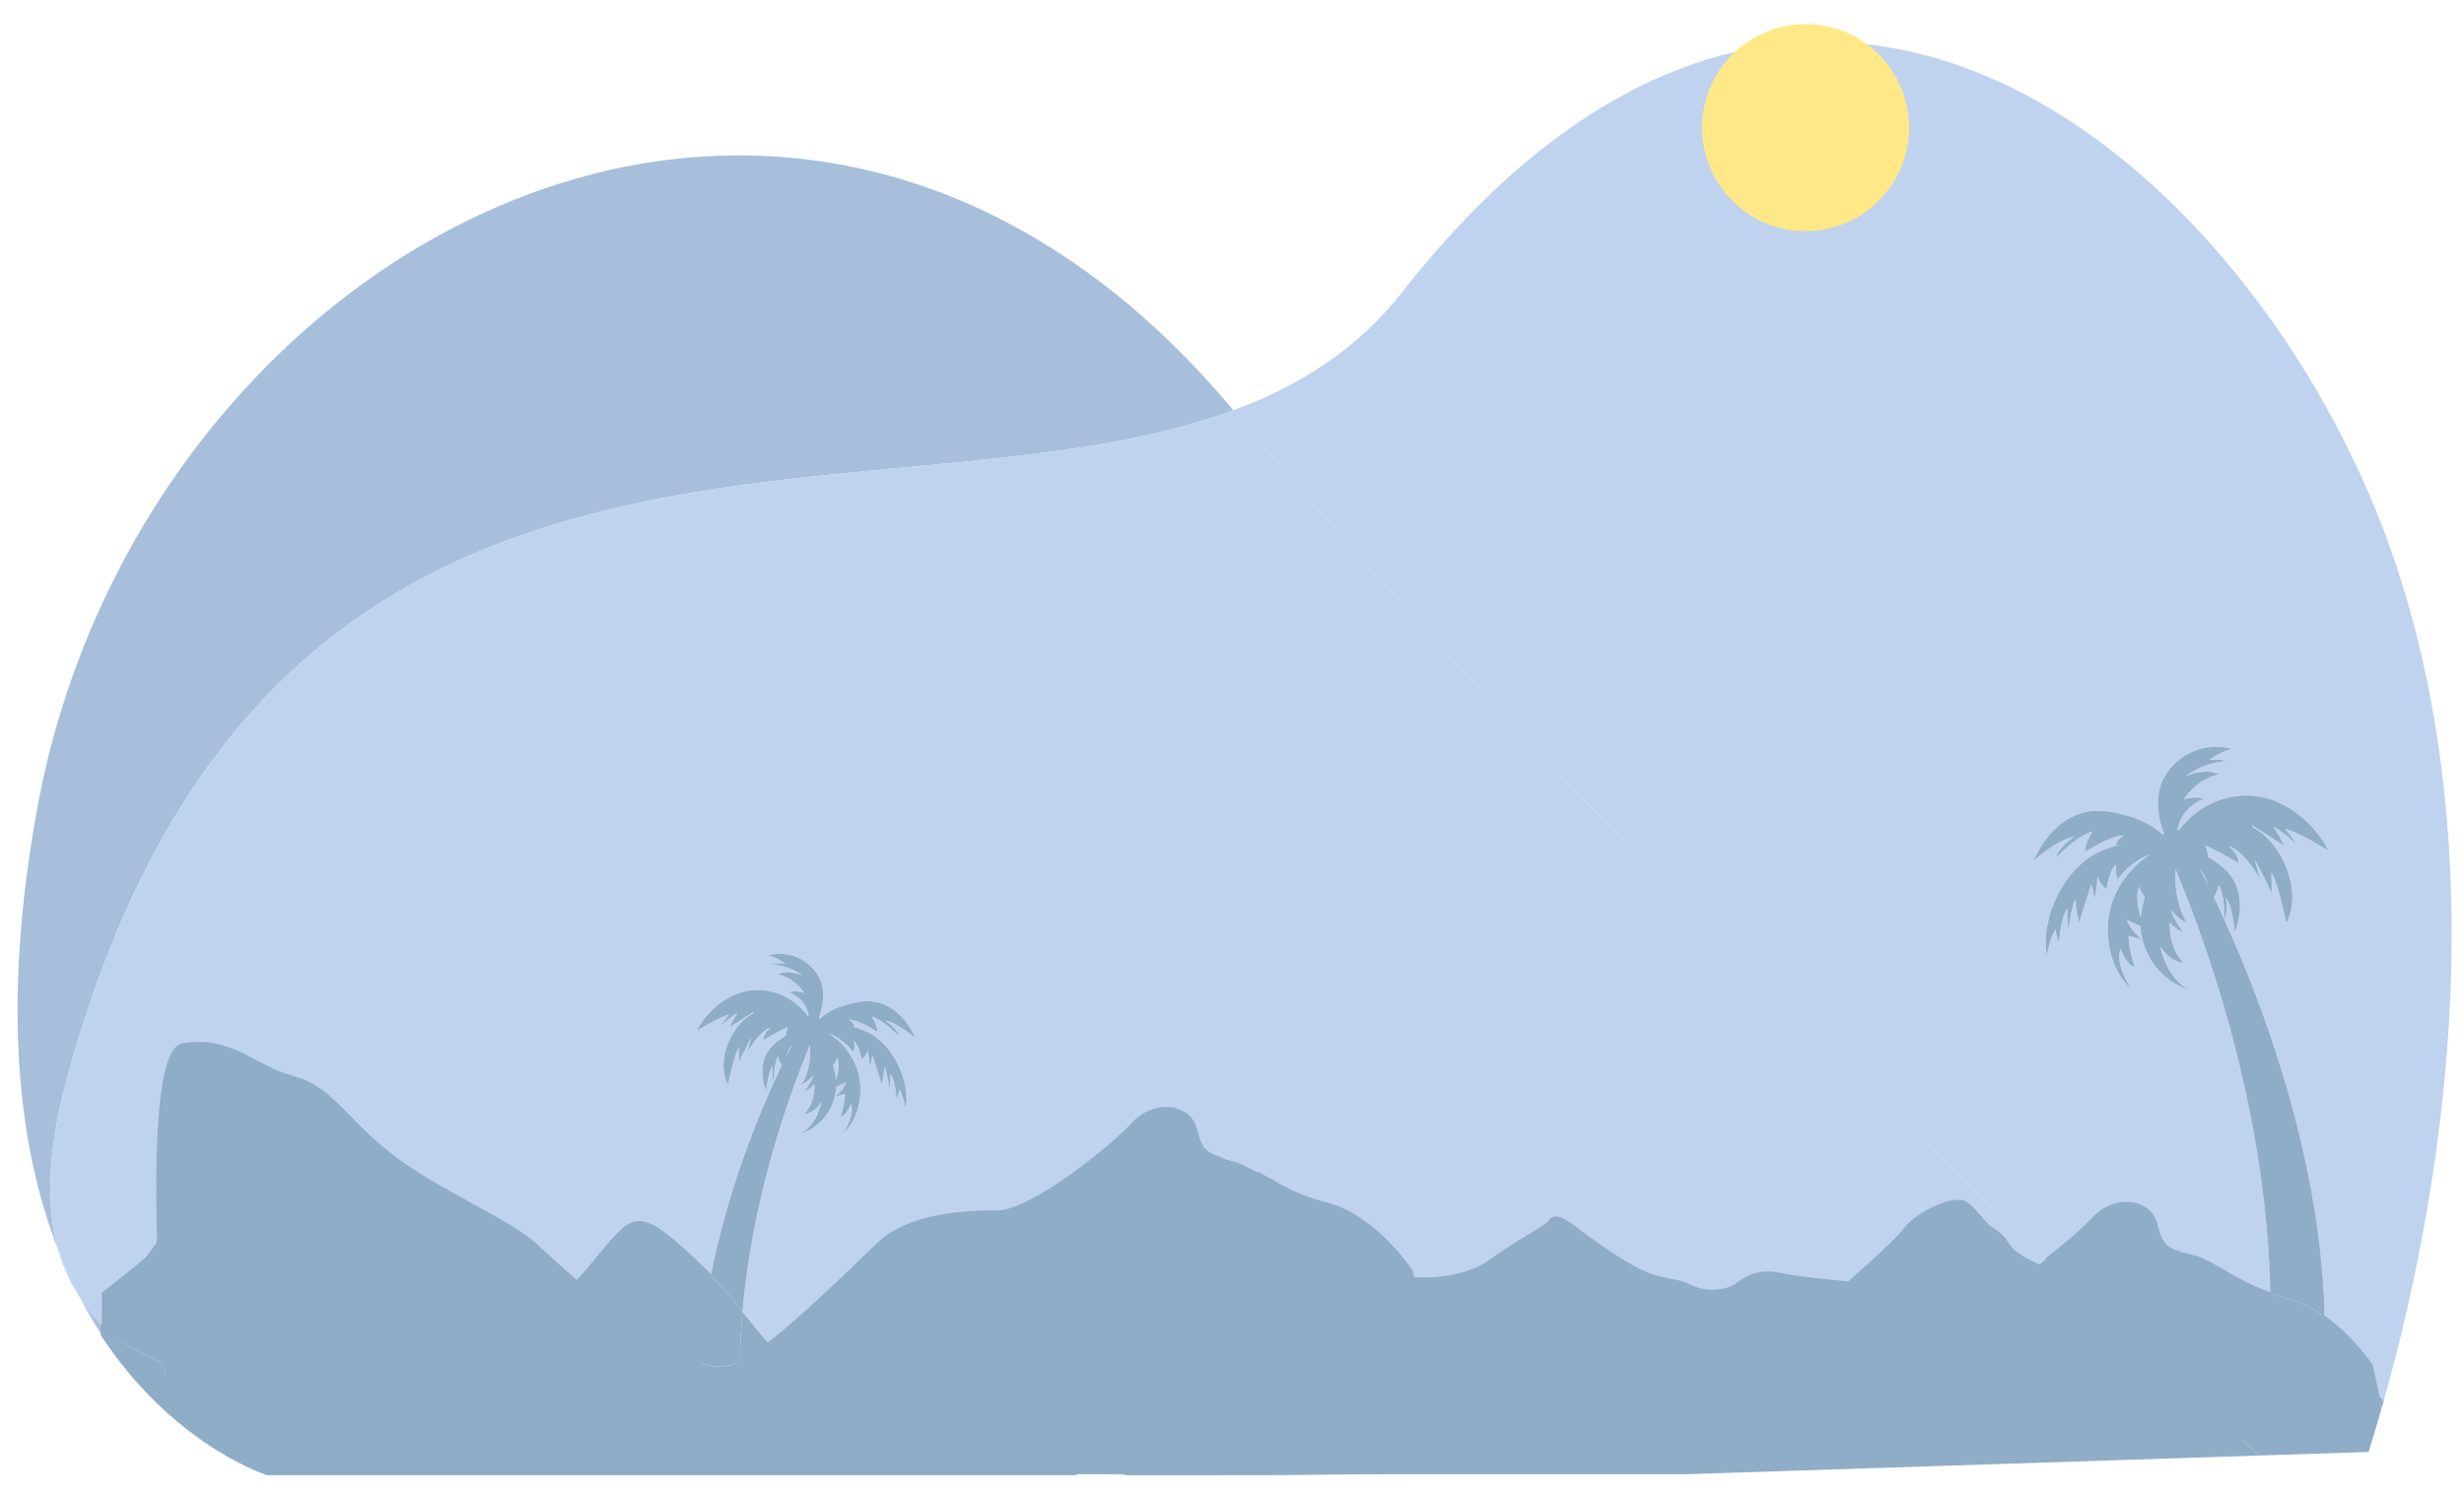 <?xml version="1.0" encoding="utf-8"?>
<!-- Generator: Adobe Illustrator 16.0.0, SVG Export Plug-In . SVG Version: 6.00 Build 0)  -->
<!DOCTYPE svg PUBLIC "-//W3C//DTD SVG 1.1//EN" "http://www.w3.org/Graphics/SVG/1.1/DTD/svg11.dtd">
<svg version="1.1" id="Layer_1" xmlns="http://www.w3.org/2000/svg" xmlns:xlink="http://www.w3.org/1999/xlink" x="0px" y="0px"
	 width="1199.941px" height="728.963px" viewBox="109.122 88.613 1199.941 728.963"
	 enable-background="new 109.122 88.613 1199.941 728.963" xml:space="preserve">
<g id="background">
	<path fill="#A7BFDB" d="M141.847,613.458c99.331-363.51,394.803-260.932,567.919-325.038
		C496.939,33.719,177.763,207.334,127.361,481.74c-17.915,97.535-8.943,166.767,10.062,215.502c-0.952-3.38-1.749-6.938-2.36-10.708
		C132.038,667.867,133.444,644.208,141.847,613.458z"/>
	<path fill="#A7BFDB" d="M149.302,722.49c1.16,2.722,3.713,6.88,9.321,11.921v-0.675
		C155.304,730.319,152.167,726.595,149.302,722.49z"/>
	<path fill="#A7BFDB" d="M149.302,722.49c-0.426-0.609-0.843-1.229-1.256-1.856c3.377,6.445,6.923,12.438,10.577,18.004v-4.227
		C153.015,729.37,150.462,725.212,149.302,722.49z"/>
	<path fill="#BFD3EF" d="M1151.659,535.402c0.271-3.414,0.988-6.791,1.964-10.023c-2.091-2.266-2.821-5.044-2.821-5.044
		C1149.094,525.174,1150.341,531.224,1151.659,535.402z"/>
	<path fill="#BFD3EF" d="M1105.756,701.729c9.716-7.44,18.214-14.962,22.475-19.607c10.918-11.907,27.788-8.932,30.766,1.986
		c2.979,10.913,3.971,12.896,16.87,15.877c11.393,2.63,20.468,12.219,38.83,18.523c-0.417-35.984-7.067-112.253-45.994-206.385
		c-0.023,0.33-0.048,0.672-0.067,1.015c-0.021,0.46-0.046,0.925-0.059,1.403c-0.042,1.372-0.026,2.82,0.056,4.334
		c0.017,0.312,0.033,0.625,0.062,0.94c0.13,1.792,0.354,3.651,0.728,5.564c0.199,1.028,0.443,2.073,0.729,3.123
		c0.286,1.051,0.616,2.108,0.998,3.17c0.765,2.122,1.729,4.258,2.938,6.359c0,0-2.783-0.988-6.34-4.601
		c-0.508-0.514-1.03-1.084-1.563-1.712c0,0.003,1.288,3.328,3.241,6.607c0.888,1.49,1.909,2.972,3.011,4.129
		c0,0-0.202,0.022-0.62-0.093c-0.167-0.047-0.369-0.112-0.604-0.212c-0.353-0.146-0.787-0.368-1.295-0.69
		c-0.511-0.326-1.1-0.758-1.77-1.327c-0.226-0.188-0.457-0.394-0.697-0.616c-0.479-0.443-1-0.953-1.557-1.545
		c0,0-1.186,11.681,6.647,19.596c0,0-5.799,0.213-11.367-7.918c0,0,0.958,5.054,3.814,10.382c0.002,0.002,0.005,0.007,0.005,0.011
		c0.301,0.561,0.623,1.121,0.968,1.683c0.022,0.034,0.04,0.069,0.063,0.107c0.325,0.528,0.68,1.053,1.047,1.57
		c0.047,0.065,0.088,0.138,0.135,0.202c0.354,0.49,0.737,0.971,1.13,1.445c0.073,0.088,0.139,0.181,0.213,0.267
		c0.378,0.444,0.783,0.874,1.199,1.291c0.105,0.105,0.201,0.22,0.31,0.321c0.401,0.393,0.835,0.76,1.27,1.122
		c0.14,0.113,0.271,0.238,0.413,0.354c0.43,0.333,0.883,0.637,1.343,0.938c0.178,0.114,0.347,0.243,0.524,0.354
		c0.448,0.271,0.929,0.509,1.409,0.744c0.312,0.15,0.603,0.325,0.927,0.463c0,0-18.57-4.524-23.562-25.164
		c-0.485-2.012-0.741-4.06-0.812-6.107c-3.177-1.244-6.591-3.048-6.591-3.048c0.078,0.287,0.178,0.577,0.291,0.867
		c0.449,1.16,1.142,2.316,1.912,3.391c0.192,0.271,0.395,0.533,0.595,0.791c0.604,0.771,1.228,1.483,1.809,2.107
		c1.354,1.446,2.466,2.395,2.466,2.395c-2.906-0.986-6.373-1.741-6.373-1.741c0.058,0.979,0.146,1.946,0.258,2.892
		c0.112,0.945,0.248,1.867,0.402,2.755c0.15,0.888,0.32,1.737,0.493,2.541c0.255,1.203,0.529,2.296,0.783,3.24
		c0.592,2.202,1.085,3.575,1.085,3.575c-0.918-0.073-1.806-0.646-2.613-1.461c-2.434-2.453-4.201-7.109-4.201-7.109
		c-0.183,0.454-0.32,0.924-0.426,1.402c-0.035,0.158-0.053,0.32-0.08,0.483c-0.055,0.323-0.109,0.652-0.135,0.985
		c-0.015,0.192-0.018,0.385-0.021,0.58c-0.008,0.312-0.015,0.623,0,0.938c0.008,0.206,0.024,0.41,0.04,0.615
		c0.027,0.312,0.062,0.627,0.104,0.94c0.029,0.206,0.061,0.412,0.099,0.613c0.056,0.321,0.123,0.646,0.197,0.968
		c0.043,0.193,0.085,0.387,0.133,0.58c0.088,0.342,0.188,0.682,0.289,1.019c0.051,0.166,0.097,0.335,0.151,0.503
		c0.13,0.401,0.271,0.799,0.416,1.188c0.035,0.097,0.066,0.193,0.104,0.291c0.188,0.492,0.389,0.976,0.595,1.445
		c0.021,0.054,0.046,0.104,0.07,0.152c0.181,0.411,0.365,0.812,0.551,1.191c0.064,0.138,0.131,0.265,0.195,0.395
		c0.144,0.294,0.288,0.584,0.433,0.858c0.074,0.145,0.147,0.278,0.226,0.417c0.132,0.241,0.261,0.479,0.386,0.708
		c0.077,0.135,0.148,0.266,0.224,0.395c0.122,0.208,0.236,0.408,0.349,0.593c0.068,0.118,0.141,0.236,0.207,0.344
		c0.104,0.172,0.199,0.33,0.296,0.479c0.061,0.093,0.118,0.195,0.175,0.279c0.088,0.134,0.161,0.251,0.232,0.36
		c0.046,0.067,0.099,0.149,0.136,0.208c0.196,0.298,0.319,0.474,0.319,0.474c-11.021-9.118-16.3-32.012-6.023-49.641
		c4.556-7.817,10.247-12.806,15.183-15.911c-3.092,1.12-5.773,2.666-8.001,4.295c-5.221,3.83-7.994,8.07-7.994,8.07
		c-0.151-0.375-0.273-0.772-0.373-1.187c-0.693-2.863-0.186-6.266-0.183-6.266c-0.851,0.646-1.575,1.718-2.183,2.959
		c-0.303,0.62-0.579,1.285-0.824,1.962c-1.239,3.381-1.783,7.045-1.783,7.045c-0.995-0.475-1.865-1.439-2.563-2.459
		c-0.115-0.173-0.229-0.346-0.336-0.517c-0.317-0.514-0.596-1.022-0.819-1.476c-0.075-0.15-0.145-0.295-0.209-0.429
		c-0.128-0.274-0.23-0.511-0.311-0.699c-0.118-0.278-0.183-0.445-0.183-0.445c-0.058,3.16-0.452,6.024-0.832,8.104
		c-0.381,2.072-0.748,3.358-0.748,3.358c0.009-0.847-0.069-1.764-0.198-2.659c-0.062-0.443-0.139-0.888-0.22-1.312
		c-0.158-0.851-0.345-1.644-0.506-2.281c-0.245-0.961-0.442-1.584-0.442-1.584c-2.318,7.064-5.938,18.771-5.938,18.771
		c-0.196-0.615-0.385-1.393-0.562-2.248c-0.234-1.142-0.447-2.425-0.634-3.655c-0.047-0.309-0.092-0.613-0.136-0.912
		c-0.209-1.489-0.369-2.819-0.459-3.607c-0.054-0.474-0.085-0.753-0.085-0.753c-0.475,0.59-0.983,2.232-1.458,4.22
		c-0.189,0.791-0.376,1.64-0.552,2.496c-0.088,0.429-0.172,0.856-0.256,1.284c-0.164,0.854-0.316,1.688-0.448,2.47
		c-0.41,2.333-0.677,4.119-0.677,4.119c-0.837-7.057-0.332-10.146-0.332-10.146c-0.912,1.021-1.631,2.56-2.188,4.294
		c-0.839,2.606-1.33,5.659-1.605,8.059c-0.276,2.396-0.348,4.146-0.348,4.146c-0.426-0.828-0.743-1.661-0.979-2.447
		c-0.709-2.354-0.688-4.267-0.688-4.267c-0.98,1.481-1.771,3.343-2.391,5.199c-1.36,4.09-1.908,8.164-1.908,8.164
		c-3.349-17.186,7.479-43.444,27.104-51.596c3.935-1.634,7.644-2.674,11.089-3.32c-2.852,0.444-4.748,0.954-4.748,0.954
		c0.729-3.375,4.104-4.901,4.104-4.901c-2.172,0.006-4.85,0.795-7.505,1.881c-2.658,1.086-5.291,2.465-7.375,3.646
		c-0.417,0.233-0.812,0.464-1.18,0.681c-1.844,1.083-3.026,1.871-3.026,1.871c0.005-0.227,0.051-0.451,0.069-0.678
		c0.391-4.501,3.612-9.146,3.612-9.146c-0.397,0.047-0.816,0.137-1.253,0.27c-0.438,0.128-0.888,0.298-1.354,0.498
		c-1.396,0.604-2.898,1.498-4.403,2.534c-5.52,3.798-11.031,9.487-11.031,9.487v-0.004v0.004c0.716-2.148,2.195-4.162,3.767-5.847
		c2.621-2.806,5.492-4.679,5.492-4.679c-9.151,1.896-19.779,11.789-19.779,11.789s10.525-28.436,37.259-23.85
		c13.636,2.338,21.379,7.104,25.719,11.212l0.353-0.882c-2.948-8.021-5.462-20.736,2.606-30.726
		c11.826-14.637,27.979-11.016,30.316-10.395c0,0,0,0,0,0.003c0.188,0.049,0.299,0.081,0.299,0.081s-0.078,0.021-0.229,0.062
		c-0.148,0.039-0.37,0.104-0.651,0.193c-0.564,0.178-1.386,0.46-2.392,0.87c-1.012,0.409-2.212,0.951-3.536,1.646
		c-0.666,0.35-1.362,0.736-2.082,1.162c-0.723,0.431-1.466,0.903-2.228,1.42c0,0,0.317-0.019,0.854-0.035
		c0.271-0.006,0.595-0.012,0.963-0.014c0.367,0,0.775,0.002,1.218,0.014c0.664,0.015,1.396,0.047,2.157,0.105
		c0.254,0.021,0.512,0.041,0.769,0.068c0.521,0.053,1.041,0.117,1.564,0.2c0.519,0.079,1.033,0.181,1.531,0.297
		c0,0-10.743,0.146-20.166,7.134c0,0,1.857-0.755,4.485-1.327c1.129-0.243,2.396-0.454,3.719-0.557
		c0.441-0.033,0.889-0.058,1.339-0.062c0.898-0.014,1.812,0.031,2.711,0.156c0.448,0.064,0.896,0.146,1.335,0.254
		c0.881,0.215,1.729,0.521,2.531,0.94c0,0-0.617,0.073-1.658,0.357c-0.266,0.073-0.551,0.156-0.862,0.257
		c-1.243,0.396-2.867,1.039-4.682,2.059c-3.177,1.778-6.929,4.715-10.238,9.52c0,0,0.479-0.183,1.292-0.391
		c0.49-0.126,1.1-0.261,1.804-0.367c0.467-0.07,0.978-0.128,1.517-0.166c0.541-0.039,1.107-0.052,1.702-0.035
		c1.188,0.035,2.464,0.199,3.76,0.576c0,0-10.688,3.164-13.014,14.924c0.13,0.205,0.257,0.407,0.396,0.623
		c5.051-6.53,14.102-14.909,28.146-16.767c20.195-2.665,36.752,11.467,44.526,25.648c0.157,0.29,0.318,0.579,0.474,0.872
		c0,0-16.152-9.889-21.341-10.614c0,0,2.208,1.933,5.721,7.546c0,0-8.907-8.062-11.173-8.503c0,0,4.022,6.228,5.152,9.226
		c0,0-9.656-6.271-15.585-9.978c0,0,0.162,0.415,0.425,1.022c15.379,8.383,24.088,32.391,16.179,46.642
		c0,0-1.114-5.785-2.747-12.001c-0.183-0.688-0.365-1.385-0.562-2.079c-1.16-4.161-2.516-8.253-3.896-10.681l0.133,10.344
		c0,0-0.789-1.753-1.916-4.146c-1.315-2.793-3.086-6.455-4.583-9.217c-0.215-0.396-0.425-0.77-0.625-1.121
		c-0.401-0.705-0.771-1.315-1.095-1.788l2.626,9.347c0,0-8.015-14.398-15.505-16.195c0,0,5.604,4.238,4.797,8.209
		c0,0-11.861-7.09-15.864-8.403c0,0,0.101,0.306,0.248,0.798c0.323,1.084,0.854,3.066,0.985,4.725
		c1.753,1.025,3.595,2.229,5.548,3.695c15.562,11.686,8.454,30.334,7.459,32.725c-0.072,0.166-0.112,0.262-0.112,0.262
		s-0.473-10.998-4.354-17.061c0,0,1.398,6.554-0.587,10.56c0,0,0.096-12.675-2.906-16.608c0,0-0.58,3.438-2.286,5.969
		c21.525,44.863,51.763,123.474,53.904,202.592c0.009,0.329-0.187,0.641-0.489,0.771l-0.579,0.252
		c14.491,10.031,24.088,24.408,24.088,24.408l3.162,14.758c0.883,0.779,1.771,1.572,2.665,2.378
		c1.815-6.473,3.577-12.981,5.268-19.536c33.378-129.439,41.371-273.438-2.43-396.406
		C1207.43,171.081,991.763-23.708,791.808,231.05c-21.71,27.661-49.745,45.415-82.034,57.372c0.025,0.031,0.052,0.061,0.077,0.091
		C839.305,443.521,999.844,601.635,1105.756,701.729z"/>
	<path fill="#BFD3EF" d="M1184.458,519.788c-0.974-2.876-2.296-5.942-3.901-7.714
		C1181.807,514.491,1183.112,517.066,1184.458,519.788z"/>
	<path fill="#BFD3EF" d="M148.046,720.634c-3.782-7.216-7.351-15-10.623-23.392C139.961,706.258,143.637,713.941,148.046,720.634z"
		/>
	<path fill="#BFD3EF" d="M516.884,603.593c0,0-0.543,2.061-2.095,3.739c0.726,2.398,1.255,4.903,1.457,7.433
		C517.222,611.67,518.149,607.182,516.884,603.593z"/>
	<path fill="#BFD3EF" d="M491.921,603.188c1.001-2.021,1.967-3.93,2.895-5.722C493.626,598.781,492.645,601.053,491.921,603.188z"/>
	<path fill="#BFD3EF" d="M148.334,719c0,0,0.02,1.266,0.968,3.49c2.865,4.104,6.002,7.829,9.321,11.246v-15.543
		c0,0,13.178-10.386,20.368-16.376c2.296-1.913,4.593-5.536,7.122-9.351c-1.333-46.888,0.336-93.313,11.997-95.258
		c23.817-3.972,34.735,10.914,53.589,15.877c18.857,4.96,24.809,19.848,47.635,37.71c22.826,17.864,57.559,31.757,70.461,43.666
		c4.482,4.138,11.75,10.874,20.28,18.274c3.439-3.752,7.503-8.518,12.358-14.517c12.312-15.205,16.506-16.849,25.491-12.054
		c5.962,3.18,18.226,14.458,27.413,23.738c7.962-41.043,22.926-78.327,34.503-102.451c-1.266-1.876-1.695-4.424-1.695-4.424
		c-2.228,2.918-2.156,12.314-2.156,12.314c-1.473-2.969-0.437-7.832-0.437-7.832c-2.881,4.496-3.228,12.654-3.228,12.654
		s-0.033-0.068-0.085-0.195c-0.737-1.771-6.014-15.601,5.526-24.269c1.451-1.088,2.818-1.979,4.118-2.738
		c0.097-1.229,0.491-2.704,0.729-3.504c0.106-0.367,0.186-0.595,0.186-0.595c-2.971,0.978-11.765,6.234-11.765,6.234
		c-0.601-2.943,3.558-6.087,3.558-6.087c-5.559,1.331-11.503,12.009-11.503,12.009l1.951-6.935
		c-0.241,0.354-0.515,0.806-0.812,1.329c-0.148,0.26-0.304,0.539-0.462,0.832c-1.111,2.048-2.426,4.765-3.398,6.834
		c-0.836,1.773-1.421,3.076-1.421,3.076l0.099-7.67c-1.022,1.801-2.032,4.834-2.892,7.918c-0.144,0.518-0.281,1.031-0.415,1.545
		c-1.209,4.608-2.037,8.899-2.037,8.899c-5.867-10.569,0.592-28.372,11.996-34.59c0.196-0.451,0.315-0.762,0.315-0.762
		c-4.396,2.748-11.561,7.401-11.561,7.401c0.842-2.229,3.824-6.843,3.824-6.843c-1.685,0.324-8.289,6.305-8.289,6.305
		c2.608-4.163,4.245-5.595,4.245-5.595c-3.85,0.534-15.827,7.869-15.827,7.869c0.11-0.215,0.231-0.431,0.351-0.646
		c5.77-10.52,18.047-20.997,33.021-19.021c10.418,1.378,17.128,7.591,20.875,12.438c0.101-0.16,0.195-0.312,0.292-0.462
		c-1.728-8.722-9.649-11.067-9.649-11.067c0.959-0.28,1.904-0.403,2.785-0.43c0.441-0.013,0.865,0,1.265,0.024
		c0.4,0.028,0.776,0.071,1.124,0.125c0.521,0.077,0.977,0.179,1.339,0.271c0.604,0.153,0.959,0.29,0.959,0.29
		c-2.455-3.562-5.239-5.736-7.596-7.057c-1.345-0.757-2.55-1.232-3.473-1.528c-0.229-0.072-0.442-0.136-0.639-0.188
		c-0.772-0.213-1.229-0.269-1.229-0.269c0.593-0.312,1.225-0.539,1.877-0.696c0.324-0.078,0.655-0.14,0.988-0.188
		c0.668-0.092,1.343-0.125,2.01-0.114c0.336,0.004,0.668,0.021,0.994,0.047c0.979,0.075,1.923,0.23,2.758,0.41
		c1.947,0.425,3.33,0.983,3.33,0.983c-6.99-5.183-14.957-5.288-14.957-5.288c0.369-0.088,0.748-0.16,1.135-0.224
		c0.386-0.059,0.777-0.106,1.16-0.146c0.189-0.021,0.383-0.037,0.571-0.052c0.562-0.046,1.106-0.067,1.599-0.079
		c0.326-0.01,0.633-0.01,0.902-0.01c0.271,0,0.516,0.006,0.715,0.013c0.398,0.011,0.635,0.022,0.635,0.022
		c-0.563-0.383-1.118-0.73-1.65-1.05c-0.535-0.319-1.053-0.606-1.541-0.863c-0.988-0.518-1.877-0.917-2.625-1.222
		c-0.748-0.306-1.355-0.514-1.775-0.645c-0.208-0.068-0.373-0.114-0.482-0.146c-0.11-0.03-0.17-0.045-0.17-0.045
		s0.079-0.021,0.221-0.062c0,0,0,0,0.004,0c1.73-0.459,13.711-3.145,22.48,7.709c5.984,7.405,4.121,16.837,1.938,22.783l0.256,0.657
		c3.22-3.048,8.963-6.584,19.074-8.317c19.827-3.401,27.631,17.688,27.631,17.688s-7.881-7.34-14.666-8.746
		c0,0,2.13,1.394,4.072,3.473c1.163,1.244,2.264,2.74,2.795,4.334c0,0-4.093-4.218-8.186-7.037c-1.112-0.77-2.229-1.435-3.264-1.879
		c-0.346-0.146-0.685-0.273-1.004-0.369c-0.322-0.096-0.636-0.164-0.932-0.197c0,0,2.396,3.443,2.682,6.783
		c0.015,0.167,0.047,0.337,0.053,0.502c0,0-0.881-0.585-2.246-1.39c-0.271-0.159-0.564-0.327-0.875-0.505
		c-1.545-0.876-3.498-1.896-5.469-2.702c-1.97-0.808-3.955-1.393-5.566-1.396c0,0,2.502,1.135,3.043,3.637
		c0,0-1.401-0.378-3.52-0.705c2.555,0.479,5.307,1.25,8.221,2.46c14.559,6.046,22.584,25.521,20.104,38.266
		c0,0-0.404-3.021-1.414-6.057c-0.46-1.378-1.045-2.757-1.771-3.854c0,0,0.016,1.417-0.513,3.16c-0.175,0.583-0.409,1.2-0.729,1.815
		c0,0-0.05-1.297-0.258-3.073c-0.204-1.78-0.563-4.042-1.188-5.977c-0.416-1.288-0.945-2.428-1.626-3.185
		c0,0,0.376,2.291-0.245,7.521c0,0-0.193-1.326-0.498-3.058c-0.104-0.576-0.217-1.198-0.336-1.828
		c-0.062-0.318-0.124-0.638-0.188-0.956c-0.133-0.633-0.269-1.262-0.406-1.852c-0.354-1.474-0.73-2.69-1.083-3.126
		c0,0-0.021,0.205-0.062,0.56c-0.063,0.582-0.187,1.57-0.342,2.675c-0.031,0.224-0.062,0.447-0.1,0.675
		c-0.137,0.913-0.297,1.866-0.471,2.713c-0.133,0.637-0.271,1.213-0.416,1.666c0,0-2.687-8.682-4.404-13.919
		c0,0-0.146,0.462-0.328,1.177c-0.12,0.474-0.256,1.059-0.374,1.689c-0.062,0.316-0.114,0.646-0.165,0.977
		c-0.094,0.662-0.152,1.344-0.146,1.972c0,0-0.271-0.954-0.554-2.494s-0.574-3.665-0.618-6.009c0,0-0.046,0.125-0.133,0.334
		c-0.061,0.138-0.137,0.313-0.229,0.516c-0.049,0.102-0.099,0.207-0.154,0.318c-0.167,0.335-0.368,0.715-0.606,1.094
		c-0.081,0.129-0.165,0.256-0.249,0.384c-0.52,0.755-1.166,1.472-1.905,1.822c0,0-0.399-2.717-1.317-5.224
		c-0.187-0.5-0.386-0.993-0.612-1.456c-0.453-0.92-0.988-1.714-1.621-2.193c0,0,0.384,2.522-0.132,4.647
		c-0.075,0.303-0.165,0.598-0.279,0.878c0,0-2.056-3.146-5.93-5.984c-1.649-1.211-3.64-2.354-5.932-3.188
		c3.657,2.307,7.882,6.003,11.262,11.801c7.62,13.071,3.706,30.054-4.471,36.812c0,0,0.093-0.129,0.234-0.35
		c0.032-0.045,0.069-0.104,0.104-0.155c0.055-0.08,0.107-0.168,0.172-0.267c0.041-0.062,0.088-0.14,0.132-0.208
		c0.068-0.11,0.142-0.229,0.219-0.354c0.05-0.082,0.104-0.17,0.152-0.254c0.082-0.14,0.168-0.288,0.258-0.439
		c0.054-0.098,0.108-0.193,0.165-0.296c0.094-0.167,0.189-0.343,0.286-0.521c0.058-0.104,0.112-0.207,0.167-0.312
		c0.107-0.201,0.213-0.415,0.323-0.633c0.047-0.098,0.095-0.191,0.144-0.29c0.138-0.289,0.273-0.585,0.408-0.888
		c0.016-0.039,0.035-0.074,0.052-0.112c0.15-0.351,0.3-0.708,0.44-1.072c0.023-0.071,0.049-0.146,0.076-0.219
		c0.104-0.29,0.214-0.582,0.309-0.88c0.039-0.124,0.076-0.25,0.113-0.375c0.076-0.248,0.146-0.501,0.213-0.752
		c0.035-0.146,0.066-0.286,0.102-0.434c0.057-0.235,0.104-0.477,0.146-0.717c0.024-0.148,0.048-0.303,0.067-0.452
		c0.035-0.231,0.062-0.469,0.081-0.699c0.013-0.15,0.023-0.306,0.028-0.455c0.011-0.234,0.008-0.469,0-0.697
		c-0.005-0.146-0.005-0.29-0.016-0.433c-0.021-0.245-0.06-0.488-0.103-0.732c-0.02-0.118-0.03-0.24-0.058-0.357
		c-0.08-0.354-0.183-0.702-0.316-1.039c0,0-1.311,3.455-3.114,5.271c-0.603,0.605-1.258,1.031-1.938,1.083
		c0,0,0.363-1.018,0.805-2.649c0.189-0.699,0.391-1.514,0.581-2.402c0.128-0.599,0.253-1.229,0.365-1.884
		c0.111-0.659,0.214-1.344,0.298-2.044c0.086-0.703,0.15-1.42,0.191-2.146c0,0-2.571,0.56-4.727,1.291c0,0,0.822-0.7,1.826-1.772
		c0.432-0.461,0.896-0.989,1.342-1.562c0.146-0.19,0.296-0.389,0.441-0.589c0.57-0.795,1.084-1.654,1.42-2.512
		c0.08-0.219,0.155-0.432,0.216-0.646c0,0-2.535,1.34-4.888,2.26c-0.059,1.523-0.247,3.038-0.606,4.531
		c-3.701,15.306-17.472,18.662-17.472,18.662c0.24-0.104,0.454-0.229,0.686-0.343c0.354-0.175,0.71-0.353,1.043-0.554
		c0.137-0.082,0.26-0.176,0.391-0.264c0.342-0.221,0.679-0.447,0.996-0.693c0.105-0.084,0.199-0.179,0.306-0.263
		c0.325-0.269,0.646-0.542,0.943-0.831c0.081-0.075,0.148-0.158,0.228-0.236c0.312-0.312,0.61-0.631,0.893-0.961
		c0.055-0.062,0.104-0.133,0.154-0.193c0.293-0.354,0.578-0.709,0.84-1.074c0.036-0.05,0.066-0.099,0.103-0.146
		c0.271-0.387,0.534-0.774,0.773-1.167c0.019-0.025,0.032-0.055,0.05-0.08c0.254-0.417,0.495-0.832,0.717-1.247
		c0-0.002,0.003-0.006,0.003-0.008c2.116-3.952,2.829-7.698,2.829-7.698c-4.131,6.03-8.429,5.87-8.429,5.87
		c5.808-5.87,4.931-14.528,4.931-14.528c-0.414,0.438-0.797,0.815-1.155,1.146c-0.181,0.161-0.353,0.312-0.517,0.456
		c-0.498,0.422-0.934,0.74-1.312,0.98s-0.697,0.404-0.96,0.513c-0.172,0.074-0.322,0.125-0.446,0.157
		c-0.311,0.085-0.461,0.067-0.461,0.067c0.817-0.855,1.575-1.955,2.234-3.062c1.445-2.432,2.4-4.897,2.403-4.897
		c-0.397,0.466-0.786,0.886-1.161,1.27c-2.64,2.678-4.702,3.412-4.702,3.412c0.896-1.562,1.613-3.146,2.177-4.717
		c0.283-0.788,0.53-1.572,0.742-2.354c0.213-0.777,0.39-1.553,0.541-2.313c0.275-1.419,0.443-2.8,0.538-4.127
		c0.02-0.235,0.032-0.47,0.045-0.7c0.062-1.122,0.069-2.196,0.04-3.214c-0.012-0.355-0.027-0.697-0.047-1.04
		c-0.015-0.253-0.027-0.505-0.047-0.751c-22.188,53.652-30.235,99.481-32.913,129.938c4.92,6.162,9.083,11.216,12.65,15.399
		c11.648-8.897,28.03-23.963,53.165-48.379c15.137-14.702,42.676-15.878,58.554-15.878c15.879,0,54.581-30.765,65.498-42.674
		c10.918-11.907,27.788-8.934,30.765,1.984c1.479,5.425,2.471,8.644,4.675,10.873c2.367,1.178,4.695,2.432,7.051,3.669
		c1.47,0.446,3.165,0.881,5.146,1.338c4.958,1.145,9.478,3.607,14.514,6.545c4.592,1.627,8.409,3.921,12.005,6.744
		c5.546,2.814,12.032,5.524,20.125,7.548c23.816,5.954,41.682,32.75,41.682,32.75l0.781,3.655
		c10.885,1.156,27.659-1.164,37.729-8.604c13.777-10.185,26.959-16.176,28.756-19.171c1.795-2.996,5.991-1.8,11.385,2.396
		c5.393,4.193,26.959,20.369,38.346,23.967c11.384,3.594,11.979,1.797,19.171,5.395c7.188,3.593,17.374,2.396,21.567-0.6
		c4.192-2.998,10.187-7.789,21.565-5.395c11.386,2.396,33.554,4.191,33.554,4.191s22.164-19.171,27.561-26.36
		c5.393-7.19,23.363-16.177,29.355-12.582c5.992,3.596,8.388,10.188,13.781,13.182c5.388,2.993,7.187,8.389,10.184,10.785
		c2.007,1.604,6.699,4.283,11.382,6.6c1.395-1.024,2.768-2.06,4.118-3.096C999.85,601.627,839.311,443.513,709.852,288.504
		c-0.025-0.031-0.053-0.061-0.077-0.091c-173.119,64.106-468.59-38.473-567.921,325.038c-8.402,30.75-9.809,54.409-6.783,73.076
		c0.611,3.77,1.408,7.328,2.36,10.708c3.272,8.392,6.841,16.176,10.623,23.392c0.413,0.627,0.831,1.247,1.256,1.856
		C148.354,720.266,148.334,719,148.334,719z"/>
	<path fill="#8FADC6" d="M470.695,727.442c2.678-30.456,10.727-76.286,32.913-129.939c0.02,0.246,0.032,0.498,0.047,0.751
		c0.02,0.343,0.035,0.687,0.047,1.04c0.028,1.019,0.021,2.092-0.04,3.214c-0.013,0.231-0.025,0.465-0.045,0.7
		c-0.097,1.328-0.265,2.708-0.538,4.127c-0.151,0.763-0.328,1.536-0.541,2.315c-0.212,0.778-0.459,1.562-0.742,2.353
		c-0.562,1.571-1.279,3.156-2.177,4.717c0,0,2.062-0.733,4.702-3.412c0.375-0.384,0.764-0.804,1.161-1.27
		c-0.005,0-0.958,2.468-2.403,4.899c-0.659,1.104-1.417,2.203-2.234,3.061c0,0,0.15,0.018,0.461-0.067
		c0.124-0.03,0.274-0.083,0.446-0.155c0.263-0.108,0.581-0.272,0.96-0.515c0.381-0.239,0.814-0.561,1.312-0.979
		c0.162-0.146,0.336-0.294,0.517-0.456c0.358-0.331,0.741-0.709,1.155-1.146c0,0,0.877,8.658-4.932,14.528c0,0,4.297,0.16,8.43-5.87
		c0,0-0.714,3.746-2.829,7.698c0,0.002-0.003,0.006-0.003,0.008c-0.223,0.415-0.463,0.83-0.719,1.247
		c-0.016,0.027-0.029,0.055-0.048,0.08c-0.24,0.393-0.503,0.782-0.773,1.167c-0.034,0.05-0.064,0.099-0.103,0.146
		c-0.262,0.365-0.547,0.723-0.84,1.074c-0.051,0.062-0.102,0.131-0.155,0.193c-0.279,0.331-0.581,0.646-0.892,0.961
		c-0.077,0.079-0.146,0.162-0.229,0.238c-0.298,0.289-0.616,0.562-0.941,0.83c-0.104,0.084-0.198,0.179-0.306,0.262
		c-0.317,0.248-0.654,0.475-0.996,0.693c-0.132,0.09-0.254,0.183-0.391,0.265c-0.333,0.202-0.688,0.378-1.043,0.553
		c-0.229,0.112-0.443,0.24-0.686,0.343c0,0,13.771-3.354,17.472-18.662c0.359-1.491,0.55-3.008,0.606-4.529
		c2.353-0.92,4.888-2.262,4.888-2.262c-0.061,0.219-0.136,0.432-0.216,0.646c-0.336,0.855-0.852,1.717-1.42,2.512
		c-0.146,0.2-0.295,0.397-0.441,0.589c-0.447,0.571-0.91,1.103-1.342,1.562c-1.004,1.073-1.826,1.771-1.826,1.771
		c2.153-0.73,4.727-1.291,4.727-1.291c-0.041,0.728-0.105,1.441-0.191,2.146c-0.084,0.7-0.188,1.384-0.298,2.043
		c-0.112,0.656-0.237,1.286-0.365,1.884c-0.191,0.893-0.392,1.703-0.581,2.403c-0.439,1.633-0.805,2.648-0.805,2.648
		c0.681-0.052,1.336-0.478,1.938-1.083c1.807-1.815,3.115-5.271,3.115-5.271c0.136,0.337,0.236,0.685,0.316,1.04
		c0.025,0.118,0.038,0.239,0.058,0.356c0.043,0.244,0.081,0.487,0.102,0.732c0.012,0.143,0.012,0.288,0.017,0.433
		c0.008,0.229,0.011,0.463,0,0.697c-0.005,0.15-0.019,0.305-0.028,0.455c-0.021,0.231-0.046,0.468-0.081,0.7
		c-0.021,0.148-0.043,0.303-0.067,0.452c-0.041,0.24-0.092,0.479-0.146,0.716c-0.033,0.146-0.064,0.288-0.102,0.434
		c-0.064,0.251-0.139,0.504-0.213,0.752c-0.037,0.125-0.074,0.251-0.113,0.375c-0.095,0.299-0.202,0.592-0.31,0.881
		c-0.026,0.071-0.052,0.146-0.075,0.219c-0.143,0.363-0.29,0.723-0.44,1.072c-0.017,0.037-0.036,0.072-0.052,0.111
		c-0.135,0.303-0.271,0.6-0.408,0.889c-0.049,0.099-0.097,0.191-0.144,0.289c-0.11,0.22-0.218,0.433-0.323,0.635
		c-0.056,0.104-0.109,0.208-0.167,0.312c-0.098,0.18-0.192,0.355-0.286,0.522c-0.057,0.101-0.111,0.196-0.165,0.295
		c-0.09,0.15-0.176,0.301-0.258,0.438c-0.05,0.084-0.104,0.172-0.152,0.254c-0.077,0.126-0.148,0.244-0.219,0.354
		c-0.044,0.07-0.091,0.146-0.132,0.208c-0.062,0.099-0.117,0.187-0.172,0.267c-0.033,0.055-0.07,0.11-0.104,0.155
		c-0.144,0.221-0.235,0.35-0.235,0.35c8.178-6.76,12.092-23.738,4.472-36.812c-3.38-5.797-7.604-9.494-11.263-11.8
		c2.292,0.833,4.281,1.976,5.933,3.187c3.874,2.838,5.93,5.984,5.93,5.984c0.114-0.28,0.204-0.575,0.279-0.878
		c0.516-2.125,0.132-4.647,0.132-4.647c0.633,0.479,1.168,1.273,1.621,2.193c0.229,0.463,0.428,0.956,0.612,1.456
		c0.918,2.507,1.317,5.224,1.317,5.224c0.739-0.352,1.387-1.065,1.905-1.82c0.084-0.13,0.168-0.257,0.249-0.386
		c0.238-0.379,0.439-0.759,0.605-1.094c0.059-0.111,0.106-0.219,0.155-0.318c0.095-0.198,0.17-0.378,0.229-0.516
		c0.087-0.209,0.133-0.334,0.133-0.334c0.044,2.344,0.337,4.469,0.618,6.009s0.554,2.494,0.554,2.494
		c-0.006-0.628,0.054-1.309,0.146-1.972c0.051-0.33,0.104-0.658,0.165-0.977c0.116-0.633,0.254-1.218,0.372-1.688
		c0.186-0.715,0.328-1.176,0.328-1.176c1.722,5.235,4.406,13.919,4.406,13.919c0.146-0.454,0.283-1.031,0.416-1.667
		c0.174-0.848,0.334-1.801,0.469-2.713c0.037-0.229,0.068-0.451,0.102-0.676c0.155-1.104,0.275-2.093,0.342-2.675
		c0.041-0.354,0.062-0.559,0.062-0.559c0.354,0.435,0.729,1.652,1.082,3.126c0.142,0.589,0.275,1.218,0.408,1.851
		c0.064,0.319,0.129,0.639,0.188,0.956c0.119,0.63,0.232,1.252,0.336,1.828c0.305,1.73,0.498,3.058,0.498,3.058
		c0.621-5.229,0.245-7.521,0.245-7.521c0.681,0.756,1.21,1.896,1.626,3.184c0.623,1.936,0.982,4.194,1.188,5.978
		c0.208,1.775,0.258,3.073,0.258,3.073c0.317-0.615,0.554-1.233,0.729-1.816c0.524-1.743,0.513-3.16,0.513-3.16
		c0.728,1.097,1.312,2.477,1.771,3.854c1.01,3.032,1.414,6.056,1.414,6.056c2.48-12.744-5.547-32.22-20.104-38.265
		c-2.914-1.21-5.666-1.981-8.221-2.46c2.116,0.326,3.52,0.705,3.52,0.705c-0.541-2.503-3.043-3.638-3.043-3.638
		c1.611,0.005,3.598,0.59,5.566,1.396c1.971,0.805,3.924,1.826,5.469,2.702c0.309,0.178,0.602,0.345,0.875,0.505
		c1.365,0.804,2.246,1.389,2.246,1.389c-0.006-0.165-0.038-0.335-0.053-0.502c-0.286-3.339-2.682-6.783-2.682-6.783
		c0.295,0.033,0.607,0.104,0.932,0.198c0.319,0.095,0.656,0.222,1.004,0.369c1.033,0.443,2.148,1.108,3.264,1.879
		c4.093,2.819,8.186,7.037,8.186,7.037c-0.531-1.595-1.633-3.09-2.797-4.334c-1.94-2.079-4.07-3.474-4.07-3.474
		c6.785,1.406,14.666,8.746,14.666,8.746s-7.806-21.092-27.631-17.688c-10.111,1.732-15.854,5.271-19.074,8.316l-0.256-0.656
		c2.186-5.946,4.049-15.378-1.938-22.783c-8.771-10.854-20.75-8.168-22.48-7.709c-0.004,0-0.004,0-0.004,0
		c-0.142,0.04-0.221,0.062-0.221,0.062s0.06,0.017,0.17,0.045c0.109,0.03,0.274,0.076,0.482,0.146
		c0.42,0.13,1.027,0.338,1.773,0.644c0.748,0.307,1.639,0.704,2.625,1.223c0.49,0.257,1.008,0.545,1.541,0.862
		c0.534,0.317,1.089,0.667,1.652,1.051c0,0-0.236-0.015-0.635-0.023c-0.199-0.006-0.441-0.011-0.715-0.011
		c-0.271,0-0.576,0-0.902,0.009c-0.49,0.011-1.035,0.034-1.599,0.079c-0.188,0.014-0.382,0.03-0.571,0.051
		c-0.383,0.039-0.775,0.089-1.16,0.146c-0.387,0.062-0.766,0.137-1.135,0.224c0,0,7.967,0.105,14.957,5.289
		c0,0-1.383-0.562-3.33-0.984c-0.835-0.18-1.777-0.335-2.758-0.41c-0.326-0.025-0.658-0.043-0.994-0.047
		c-0.667-0.011-1.342,0.023-2.01,0.114c-0.333,0.051-0.664,0.112-0.988,0.19c-0.652,0.155-1.284,0.385-1.877,0.694
		c0,0,0.457,0.058,1.229,0.271c0.195,0.052,0.408,0.113,0.64,0.188c0.923,0.296,2.128,0.772,3.473,1.528
		c2.354,1.319,5.139,3.494,7.595,7.057c0,0-0.354-0.137-0.959-0.29c-0.361-0.092-0.816-0.189-1.338-0.27
		c-0.348-0.053-0.724-0.098-1.124-0.125c-0.397-0.025-0.823-0.038-1.265-0.025c-0.881,0.025-1.826,0.148-2.785,0.43
		c0,0,7.924,2.349,9.649,11.067c-0.097,0.15-0.191,0.302-0.292,0.462c-3.747-4.847-10.457-11.059-20.875-12.436
		c-14.977-1.979-27.255,8.502-33.021,19.021c-0.117,0.217-0.238,0.435-0.351,0.647c0,0,11.979-7.335,15.826-7.87
		c0,0-1.636,1.431-4.244,5.594c0,0,6.604-5.979,8.288-6.304c0,0-2.981,4.613-3.823,6.842c0,0,7.163-4.653,11.561-7.401
		c0,0-0.12,0.312-0.315,0.764c-11.404,6.216-17.863,24.019-11.996,34.589c0,0,0.828-4.291,2.037-8.9
		c0.134-0.513,0.271-1.025,0.415-1.545c0.857-3.084,1.865-6.117,2.892-7.918l-0.099,7.67c0,0,0.585-1.302,1.421-3.076
		c0.975-2.067,2.287-4.786,3.398-6.834c0.158-0.293,0.312-0.57,0.462-0.832c0.298-0.522,0.571-0.976,0.812-1.328l-1.951,6.934
		c0,0,5.944-10.676,11.503-12.007c0,0-4.157,3.142-3.558,6.087c0,0,8.794-5.26,11.765-6.236c0,0-0.077,0.229-0.186,0.595
		c-0.238,0.801-0.637,2.275-0.729,3.505c-1.3,0.76-2.667,1.649-4.118,2.737c-11.54,8.668-6.266,22.497-5.526,24.27
		c0.052,0.128,0.085,0.194,0.085,0.194s0.347-8.158,3.228-12.653c0,0-1.036,4.862,0.437,7.832c0,0-0.069-9.397,2.156-12.315
		c0,0,0.432,2.548,1.695,4.424c-11.577,24.124-26.541,61.408-34.503,102.451c4.665,4.711,8.54,8.908,10.392,11.267
		C467.471,723.389,469.116,725.465,470.695,727.442z M516.884,603.593c1.268,3.589,0.338,8.077-0.638,11.172
		c-0.202-2.527-0.731-5.032-1.457-7.433C516.341,605.651,516.884,603.593,516.884,603.593z M494.812,597.467
		c-0.927,1.792-1.893,3.7-2.894,5.724C492.645,601.053,493.626,598.781,494.812,597.467z"/>
	<path fill="#8FADC6" stroke="#8FADC6" stroke-miterlimit="10" d="M509.139,767.382c7.788,5.992,17.207-32.812,19.604-36.405
		c2.396-3.593,18.709-23.166,27.097-20.171c8.391,2.992,7.788-7.189,20.37-2.396c12.584,4.791,9.586-4.795,22.169-5.993
		c12.581-1.196,8.985-13.779,17.974-18.571c8.985-4.794,8.985-12.582,20.37-6.591c4.577,2.409,10.897,5.689,17.326,8.635
		c1.294-23.909,4.692-41.298,11.731-42.471c12.684-2.114,21.709,1.119,30.224,5.354c-2.204-2.231-3.195-5.449-4.675-10.873
		c-2.979-10.918-19.847-13.896-30.767-1.985c-10.916,11.909-49.617,42.673-65.496,42.673s-43.417,1.176-58.554,15.878
		c-25.135,24.416-41.517,39.48-53.165,48.379C498.921,761.099,503.161,762.782,509.139,767.382z"/>
	<path fill="#8FADC6" d="M722.71,660.322c-5.036-2.938-9.556-5.401-14.514-6.545c-1.979-0.457-3.675-0.893-5.146-1.337
		c5.082,2.672,10.294,5.269,16.316,6.854C720.529,659.6,721.64,659.943,722.71,660.322z"/>
	<path fill="#8FADC6" stroke="#8FADC6" stroke-miterlimit="10" d="M207.75,680.249c14.38,7.189,43.137,16.775,43.137,16.775
		l15.576-8.39c0,0,52.724,26.363,67.104,23.963c14.377-2.395,17.766-4.215,28.551,2.977c9.215,6.143,7.799,19.15,27.958-2.836
		c-8.53-7.4-15.798-14.139-20.28-18.274c-12.902-11.909-47.635-25.802-70.461-43.666c-22.826-17.861-28.777-32.75-47.635-37.71
		c-18.854-4.963-29.771-19.849-53.589-15.877c-11.661,1.942-13.33,48.37-11.997,95.258
		C191.506,684.341,197.962,675.354,207.75,680.249z"/>
	<path fill="#8FADC6" stroke="#8FADC6" stroke-miterlimit="10" d="M767.002,697.004c3.992,3.125,8.354,6.126,12.896,9.021
		c2.693-0.166,5.602,0.349,8.4,2.387c1.775,1.29,4.992,2.186,9.004,2.611l-0.783-3.656c0,0-17.861-26.795-41.68-32.75
		c-8.093-2.022-14.579-4.732-20.125-7.547C743.89,674.275,751.611,684.96,767.002,697.004z"/>
	<path fill="#8FADC6" stroke="#8FADC6" stroke-miterlimit="10" d="M1171.736,747.951c2.396,5.992,55.116-5.395,74.892,4.791
		c5.409,2.787,12.816,8.604,20.722,15.586l-3.162-14.758c0,0-9.596-14.377-24.088-24.408l-2.903,1.261v-0.001l-21.954,9.516
		c-0.562,0.243-1.176-0.183-1.122-0.788c0.293-3.097,0.698-10.167,0.576-20.642c-18.362-6.307-27.438-15.896-38.83-18.523
		c-12.899-2.979-13.894-4.966-16.87-15.878c-2.976-10.919-19.847-13.895-30.764-1.985c-4.263,4.646-12.761,12.167-22.477,19.607
		c16.725,15.805,32.082,30.158,45.744,42.828C1160.777,744.623,1170.381,744.561,1171.736,747.951z"/>
	<path fill="#8FADC6" d="M722.71,660.322c3.616,2.107,7.5,4.46,12.005,6.745C731.119,664.243,727.302,661.949,722.71,660.322z"/>
	<path fill="#8FADC6" d="M696.002,648.771c1.551,1.567,3.704,2.65,7.051,3.669C700.697,651.202,698.369,649.948,696.002,648.771z"/>
	<path fill="#8FADC6" d="M1134.592,742.559c2.86,1.821,9.788,1.947,16.908,1.998c-13.662-12.67-29.021-27.023-45.744-42.828
		c-1.353,1.035-2.726,2.068-4.118,3.096c2.31,1.142,4.613,2.193,6.593,2.985C1114.222,710.205,1128.001,738.365,1134.592,742.559z"
		/>
	<path fill="#8FADC6" stroke="#8FADC6" stroke-miterlimit="10" d="M665.778,643.418c-7.04,1.173-10.438,18.561-11.731,42.471
		c9.561,4.381,19.356,8.02,24.013,6.943c7.789-1.798,10.186-7.191,22.77-1.198c12.58,5.988,45.535,19.172,52.721,19.172
		c7.189,0,13.781-1.196,17.378-2.396c2.066-0.688,5.324-2.163,8.973-2.387c-4.541-2.895-8.902-5.896-12.896-9.021
		c-15.391-12.044-23.112-22.729-32.287-29.937c-4.505-2.285-8.389-4.638-12.005-6.745c-1.07-0.379-2.181-0.725-3.341-1.028
		c-6.022-1.585-11.235-4.182-16.316-6.854c-3.347-1.019-5.5-2.102-7.051-3.67C687.487,644.537,678.462,641.304,665.778,643.418z"/>
	<path fill="#8FADC6" stroke="#8FADC6" stroke-miterlimit="10" d="M190.923,776.412c-0.417-5.125-0.907-11.423-1.417-18.563
		c-8.563-5.764-17.808-11.915-26.272-19.647c-1.729-1.311-3.261-2.574-4.611-3.788v4.227
		C168.991,754.434,180.223,766.811,190.923,776.412z"/>
	<path fill="#8FADC6" d="M158.623,734.411c1.351,1.214,2.883,2.479,4.611,3.788c-1.567-1.434-3.107-2.915-4.611-4.463V734.411
		L158.623,734.411z"/>
	<path fill="#8FADC6" stroke="#8FADC6" stroke-miterlimit="10" d="M209.13,790.726c4.204,2.871,8.142,5.278,11.7,7.282
		c0.062-2.581-0.163-5.002-0.653-7.282H209.13z"/>
	<path fill="#8FADC6" d="M633.485,806.586c7.834,0.08,15.796,0.141,23.885,0.18c-0.004-0.06-0.008-0.119-0.013-0.18H633.485z"/>
	<path fill="#8FADC6" d="M1268.014,771.422c0.662-0.234,1.328-0.47,1.998-0.707c0.001-0.003,0.002-0.006,0.004-0.009
		c-0.895-0.806-1.781-1.599-2.666-2.378L1268.014,771.422z"/>
	<path fill="#8FADC6" d="M1270.012,770.715c-0.67,0.237-1.336,0.475-1.998,0.707l0.775,3.622
		C1269.201,773.604,1269.605,772.159,1270.012,770.715z"/>
	<path fill="#8FADC6" stroke="#8FADC6" stroke-miterlimit="10" d="M837.462,740.671c12.899,11.908,50.613,8.933,73.438,17.863
		c22.824,8.93,79.392-1.985,93.283-17.863c13.896-15.878,42.673-15.878,58.552-15.878c8.816,0,24.676-9.492,38.903-19.971
		c-4.683-2.315-9.376-4.993-11.382-6.601c-2.998-2.396-4.796-7.792-10.184-10.783c-5.396-2.994-7.789-9.587-13.781-13.184
		c-5.992-3.594-23.965,5.394-29.357,12.582c-5.395,7.19-27.559,26.361-27.559,26.361s-22.168-1.797-33.554-4.192
		c-11.381-2.396-17.373,2.396-21.565,5.396c-4.195,2.993-14.379,4.189-21.567,0.599c-7.189-3.597-7.787-1.8-19.173-5.393
		c-11.385-3.6-32.952-19.773-38.344-23.969c-5.394-4.192-9.59-5.392-11.385-2.395c-1.797,2.995-14.979,8.987-28.756,19.17
		c-10.069,7.439-26.848,9.761-37.729,8.604l1.285,5.996C814.531,725.871,829.824,733.618,837.462,740.671z"/>
	<path fill="#8FADC6" d="M163.234,738.199c8.464,7.732,17.708,13.886,26.272,19.647c-0.114-1.597-0.229-3.234-0.344-4.913
		C177.511,747.72,169.184,742.703,163.234,738.199z"/>
	<path fill="#8FADC6" d="M186.113,692.469c-2.529,3.812-4.826,7.438-7.122,9.351c-7.19,5.99-20.368,16.376-20.368,16.376v15.543
		c1.504,1.548,3.044,3.029,4.611,4.463c5.949,4.504,14.277,9.521,25.928,14.734C187.963,735.5,186.724,713.938,186.113,692.469z"/>
	<path fill="#8FADC6" stroke="#8FADC6" stroke-miterlimit="10" d="M450.077,752.179c0.699-14.276,2.588-28.482,5.263-42.271
		c-9.188-9.28-21.451-20.561-27.413-23.738c-8.984-4.795-13.181-3.15-25.491,12.054c-4.855,5.999-8.919,10.765-12.358,14.517
		c16.018,13.896,36.493,30.146,51.387,35.973C444.702,749.979,447.483,751.206,450.077,752.179z"/>
	<path fill="#8FADC6" d="M483.348,742.843c-3.567-4.185-7.73-9.235-12.65-15.398c-0.857,9.746-1.164,17.914-1.208,24.264
		C473.319,749.927,477.798,747.083,483.348,742.843z"/>
	<path fill="#8FADC6" d="M656.271,790.726H352.859c68.237,8.487,159.253,14.615,280.626,15.86h23.873
		C657.002,801.696,656.634,796.372,656.271,790.726z"/>
	<path fill="#8FADC6" stroke="#8FADC6" stroke-miterlimit="10" d="M633.485,806.586c-121.373-1.245-212.39-7.373-280.626-15.86
		H220.177c0.49,2.28,0.715,4.701,0.653,7.282c11.147,6.279,18.548,8.578,18.548,8.578H633.485z"/>
	<path fill="#8FADC6" d="M469.487,751.706c0.044-6.35,0.351-14.519,1.208-24.264c-1.579-1.979-3.227-4.056-4.964-6.27
		c-1.854-2.356-5.729-6.556-10.394-11.267c-2.674,13.786-4.562,27.992-5.263,42.271C456.36,754.535,461.545,755.395,469.487,751.706
		z"/>
	<path fill="#8FADC6" stroke="#8FADC6" stroke-miterlimit="10" d="M189.506,757.849c0.51,7.143,1,13.438,1.417,18.563
		c6.355,5.704,12.522,10.431,18.208,14.312h11.046C217.164,776.714,204.374,767.854,189.506,757.849z"/>
	<path fill="#8FADC6" stroke="#8FADC6" stroke-miterlimit="10" d="M352.859,790.726h303.412
		c-2.045-31.836-3.903-73.822-2.226-104.837c-6.429-2.943-12.75-6.226-17.326-8.635c-11.385-5.991-11.385,1.797-20.37,6.591
		c-8.986,4.792-5.393,17.375-17.974,18.571c-12.583,1.198-9.585,10.784-22.169,5.993c-12.582-4.795-11.98,5.389-20.37,2.396
		c-8.388-2.996-24.701,16.578-27.097,20.171c-2.396,3.595-11.814,42.397-19.604,36.405c-5.978-4.6-10.218-6.283-25.791-24.539
		c-5.55,4.24-10.026,7.084-13.858,8.863c-0.051,7.138,0.229,11.979,0.438,14.161c0.041,0.445-0.416,0.765-0.83,0.585l-16.281-7.058
		l-2.586-1.12c-0.227-0.102-0.369-0.325-0.359-0.571c0.05-1.842,0.121-3.686,0.21-5.524c-2.594-0.973-5.375-2.199-8.615-3.468
		c-14.894-5.827-35.369-22.075-51.387-35.973c-20.159,21.986-18.743,8.979-27.958,2.836c-10.785-7.189-14.174-5.369-28.551-2.977
		c-14.381,2.4-67.104-23.963-67.104-23.963l-15.576,8.39c0,0-28.757-9.588-43.137-16.775c-9.788-4.896-16.244,4.092-21.637,12.22
		c0.61,21.47,1.85,43.031,3.049,60.467C218.19,765.931,267.868,780.155,352.859,790.726z"/>
	<path fill="#8FADC6" d="M779.896,706.021c6.049,3.854,12.418,7.512,18.689,10.993l-1.285-5.995c-4.012-0.427-7.229-1.32-9.004-2.61
		C785.498,706.371,782.592,705.856,779.896,706.021z"/>
	<path fill="#8FADC6" d="M220.177,790.726H352.86c-84.992-10.568-134.669-24.795-163.697-37.79c0.116,1.679,0.23,3.316,0.344,4.913
		C204.374,767.854,217.164,776.714,220.177,790.726z"/>
	<path fill="#8FADC6" d="M450.077,752.179c-0.09,1.841-0.161,3.685-0.21,5.524c-0.01,0.246,0.135,0.472,0.36,0.571l2.585,1.122
		l16.281,7.056c0.414,0.18,0.871-0.138,0.83-0.585c-0.206-2.184-0.486-7.023-0.438-14.161
		C461.545,755.395,456.36,754.535,450.077,752.179z"/>
	<path fill="#8FADC6" stroke="#8FADC6" stroke-miterlimit="10" d="M1171.736,747.951c-1.355-3.393-10.959-3.328-20.236-3.396
		c20.632,19.138,37.384,34.418,49.104,45.027c27.983-4.625,45.797-10.521,67.41-18.162l-0.664-3.094
		c-7.903-6.979-15.312-12.799-20.722-15.586C1226.854,742.559,1174.132,753.943,1171.736,747.951z"/>
	<path fill="#8FADC6" d="M1268.014,771.422c-21.613,7.641-39.427,13.537-67.41,18.162c3.334,3.02,6.271,5.668,8.764,7.91
		l53.26-1.739c2.124-6.85,4.178-13.757,6.164-20.711L1268.014,771.422z"/>
	<path fill="#8FADC6" d="M657.371,806.766c22.684,0.108,46.354,0.059,71.104-0.18h-71.116
		C657.362,806.646,657.366,806.706,657.371,806.766z"/>
	<path fill="#8FADC6" d="M728.476,806.586h202.571l278.318-9.092c-2.492-2.242-5.428-4.891-8.765-7.91
		C1139.651,799.658,1030.432,803.7,728.476,806.586z"/>
	<path fill="#8FADC6" stroke="#8FADC6" stroke-miterlimit="10" d="M1004.183,740.671c-13.894,15.878-70.459,26.793-93.283,17.863
		c-22.822-8.931-60.536-5.955-73.438-17.863c-7.638-7.053-22.931-14.8-38.874-23.654l15.795,73.709H656.271
		c0.361,5.646,0.729,10.973,1.086,15.86h71.116c301.956-2.886,411.178-6.928,472.128-17.002
		c-11.72-10.609-28.472-25.892-49.104-45.027c-7.12-0.051-14.048-0.177-16.908-1.998c-6.591-4.191-20.37-32.354-26.361-34.749
		c-1.979-0.792-4.283-1.846-6.593-2.985c-14.229,10.479-30.087,19.971-38.903,19.971
		C1046.855,724.793,1018.077,724.793,1004.183,740.671z"/>
	<path fill="#8FADC6" stroke="#8FADC6" stroke-miterlimit="10" d="M798.588,717.017c-6.271-3.481-12.643-7.142-18.689-10.992
		c-3.646,0.224-6.904,1.696-8.973,2.387c-3.597,1.198-10.188,2.396-17.378,2.396c-7.186,0-40.141-13.184-52.721-19.172
		c-12.584-5.992-14.979-0.6-22.77,1.198c-4.654,1.074-14.452-2.562-24.013-6.943c-1.679,31.015,0.18,73.001,2.227,104.837h158.109
		L798.588,717.017z"/>
	<path fill="#8FADC6" d="M1240.1,729.162l0.579-0.252c0.307-0.131,0.498-0.44,0.49-0.771
		c-2.143-79.12-32.378-157.729-53.905-202.592c1.706-2.53,2.286-5.969,2.286-5.969c3.003,3.936,2.908,16.606,2.908,16.606
		c1.985-4.004,0.587-10.558,0.587-10.558c3.883,6.061,4.354,17.059,4.354,17.059s0.041-0.094,0.112-0.26
		c0.995-2.391,8.105-21.039-7.459-32.725c-1.953-1.466-3.795-2.67-5.548-3.695c-0.129-1.656-0.662-3.641-0.984-4.725
		c-0.146-0.492-0.248-0.798-0.248-0.798c4.004,1.313,15.863,8.403,15.863,8.403c0.809-3.971-4.797-8.209-4.797-8.209
		c7.492,1.796,15.505,16.195,15.505,16.195l-2.626-9.347c0.322,0.473,0.693,1.083,1.096,1.788c0.199,0.354,0.409,0.728,0.625,1.119
		c1.496,2.764,3.269,6.426,4.582,9.219c1.127,2.396,1.916,4.146,1.916,4.146l-0.133-10.344c1.38,2.428,2.735,6.518,3.896,10.681
		c0.193,0.694,0.38,1.391,0.561,2.079c1.633,6.215,2.747,12.001,2.747,12.001c7.911-14.251-0.799-38.259-16.177-46.642
		c-0.263-0.607-0.425-1.022-0.425-1.022c5.929,3.706,15.585,9.978,15.585,9.978c-1.131-2.998-5.153-9.226-5.153-9.226
		c2.265,0.438,11.173,8.502,11.173,8.502c-3.512-5.612-5.72-7.545-5.72-7.545c5.187,0.728,21.34,10.614,21.34,10.614
		c-0.154-0.293-0.315-0.582-0.473-0.872c-7.775-14.184-24.331-28.314-44.527-25.649c-14.045,1.856-23.096,10.235-28.146,16.768
		c-0.14-0.216-0.268-0.418-0.396-0.623c2.326-11.76,13.012-14.924,13.012-14.924c-1.295-0.377-2.568-0.541-3.758-0.576
		c-0.595-0.018-1.163-0.004-1.704,0.035c-0.539,0.038-1.048,0.096-1.515,0.166c-0.704,0.105-1.313,0.24-1.806,0.367
		c-0.812,0.208-1.291,0.391-1.291,0.391c3.312-4.805,7.062-7.739,10.237-9.521c1.814-1.019,3.438-1.659,4.683-2.058
		c0.312-0.101,0.6-0.184,0.861-0.257c1.041-0.284,1.658-0.358,1.658-0.358c-0.8-0.421-1.65-0.727-2.531-0.939
		c-0.438-0.105-0.886-0.188-1.335-0.254c-0.896-0.125-1.811-0.17-2.711-0.156c-0.45,0.006-0.896,0.028-1.339,0.062
		c-1.322,0.104-2.588,0.312-3.717,0.558c-2.629,0.571-4.487,1.327-4.487,1.327c9.423-6.987,20.166-7.135,20.166-7.135
		c-0.498-0.115-1.013-0.217-1.531-0.297c-0.521-0.083-1.046-0.146-1.562-0.2c-0.257-0.026-0.517-0.05-0.771-0.067
		c-0.763-0.061-1.492-0.093-2.156-0.106c-0.439-0.011-0.852-0.013-1.219-0.013c-0.367,0.002-0.688,0.008-0.963,0.013
		c-0.535,0.02-0.854,0.036-0.854,0.036c0.761-0.517,1.506-0.989,2.227-1.42c0.72-0.426,1.416-0.812,2.082-1.162
		c1.325-0.692,2.525-1.234,3.536-1.646c1.006-0.41,1.826-0.692,2.392-0.87c0.281-0.09,0.504-0.154,0.652-0.193
		c0.149-0.041,0.229-0.062,0.229-0.062s-0.106-0.032-0.299-0.081c0-0.003,0-0.003,0-0.003c-2.34-0.621-18.489-4.242-30.314,10.395
		c-8.07,9.987-5.559,22.704-2.608,30.726l-0.351,0.882c-4.34-4.107-12.083-8.874-25.721-11.212
		c-26.729-4.586-37.259,23.85-37.259,23.85s10.628-9.895,19.78-11.789c0,0-2.871,1.873-5.493,4.678
		c-1.569,1.686-3.05,3.697-3.765,5.848c0,0,5.512-5.689,11.03-9.487c1.505-1.036,3.01-1.933,4.402-2.534
		c0.466-0.201,0.916-0.371,1.354-0.498c0.435-0.133,0.854-0.223,1.253-0.27c0,0-3.226,4.646-3.613,9.146
		c-0.021,0.228-0.064,0.452-0.07,0.679c0,0,1.187-0.788,3.026-1.871c0.369-0.218,0.763-0.445,1.18-0.682
		c2.084-1.182,4.719-2.561,7.375-3.646c2.655-1.086,5.333-1.875,7.505-1.881c0,0-3.375,1.525-4.104,4.9c0,0,1.896-0.509,4.748-0.954
		c-3.445,0.647-7.154,1.688-11.088,3.321c-19.624,8.149-30.451,34.41-27.104,51.594c0,0,0.549-4.072,1.908-8.163
		c0.619-1.855,1.409-3.718,2.391-5.198c0,0-0.021,1.912,0.689,4.267c0.234,0.786,0.553,1.619,0.979,2.447
		c0,0,0.069-1.748,0.349-4.146c0.274-2.397,0.768-5.45,1.604-8.059c0.56-1.734,1.275-3.275,2.188-4.294
		c0,0-0.505,3.089,0.332,10.144c0,0,0.265-1.785,0.675-4.117c0.132-0.779,0.285-1.615,0.45-2.471
		c0.083-0.427,0.167-0.854,0.255-1.284c0.175-0.855,0.361-1.704,0.551-2.495c0.477-1.985,0.985-3.631,1.458-4.221
		c0,0,0.032,0.28,0.085,0.754c0.09,0.787,0.25,2.118,0.459,3.607c0.044,0.299,0.089,0.604,0.137,0.912
		c0.186,1.229,0.396,2.516,0.635,3.655c0.177,0.855,0.363,1.633,0.561,2.248c0,0,3.62-11.706,5.94-18.771
		c0,0,0.196,0.623,0.44,1.584c0.161,0.639,0.35,1.433,0.506,2.281c0.082,0.426,0.157,0.868,0.222,1.312
		c0.128,0.896,0.207,1.812,0.196,2.659c0,0,0.367-1.286,0.748-3.358c0.381-2.077,0.774-4.941,0.832-8.104
		c0,0,0.062,0.167,0.184,0.445c0.078,0.188,0.182,0.425,0.31,0.698c0.066,0.135,0.136,0.277,0.209,0.43
		c0.228,0.451,0.502,0.962,0.82,1.476c0.106,0.17,0.22,0.343,0.335,0.517c0.7,1.02,1.57,1.984,2.564,2.459
		c0,0,0.543-3.664,1.782-7.046c0.245-0.677,0.523-1.342,0.825-1.961c0.604-1.241,1.332-2.312,2.182-2.959
		c-0.003,0-0.513,3.4,0.184,6.266c0.099,0.412,0.221,0.811,0.374,1.186c0,0,2.771-4.24,7.993-8.07
		c2.227-1.629,4.908-3.175,8.002-4.295c-4.938,3.106-10.627,8.095-15.185,15.911c-10.272,17.628-4.998,40.521,6.024,49.642
		c0,0-0.123-0.178-0.32-0.475c-0.037-0.058-0.09-0.14-0.136-0.208c-0.071-0.108-0.146-0.228-0.232-0.359
		c-0.056-0.084-0.112-0.188-0.175-0.279c-0.095-0.15-0.191-0.31-0.296-0.481c-0.066-0.104-0.137-0.224-0.206-0.342
		c-0.111-0.185-0.227-0.385-0.348-0.593c-0.073-0.129-0.146-0.26-0.226-0.396c-0.125-0.228-0.254-0.466-0.385-0.709
		c-0.077-0.137-0.15-0.271-0.226-0.416c-0.146-0.273-0.288-0.563-0.434-0.857c-0.062-0.13-0.131-0.257-0.193-0.396
		c-0.188-0.38-0.37-0.778-0.553-1.189c-0.023-0.05-0.049-0.103-0.068-0.152c-0.206-0.472-0.406-0.954-0.596-1.445
		c-0.035-0.098-0.066-0.194-0.104-0.291c-0.146-0.391-0.287-0.786-0.417-1.188c-0.056-0.168-0.101-0.337-0.151-0.503
		c-0.102-0.337-0.201-0.677-0.289-1.021c-0.048-0.191-0.09-0.385-0.133-0.578c-0.074-0.321-0.143-0.646-0.197-0.969
		c-0.037-0.2-0.066-0.406-0.099-0.612c-0.044-0.313-0.077-0.628-0.104-0.94c-0.017-0.205-0.031-0.409-0.039-0.615
		c-0.017-0.315-0.01-0.628,0-0.938c0.005-0.195,0.008-0.39,0.021-0.58c0.025-0.333,0.08-0.662,0.135-0.985
		c0.027-0.163,0.046-0.326,0.08-0.483c0.105-0.479,0.243-0.948,0.427-1.402c0,0,1.769,4.656,4.2,7.109
		c0.812,0.812,1.695,1.388,2.613,1.461c0,0-0.493-1.373-1.085-3.575c-0.254-0.944-0.527-2.037-0.783-3.24
		c-0.173-0.804-0.343-1.655-0.492-2.541c-0.153-0.888-0.291-1.81-0.401-2.755c-0.111-0.943-0.202-1.912-0.259-2.893
		c0,0,3.467,0.756,6.373,1.741c0,0-1.109-0.945-2.467-2.394c-0.58-0.624-1.203-1.338-1.809-2.107c-0.2-0.258-0.4-0.521-0.593-0.791
		c-0.772-1.072-1.464-2.229-1.914-3.391c-0.113-0.29-0.212-0.58-0.29-0.867c0,0,3.414,1.803,6.59,3.048
		c0.073,2.049,0.328,4.098,0.813,6.107c4.99,20.64,23.562,25.164,23.562,25.164c-0.324-0.14-0.615-0.312-0.926-0.463
		c-0.481-0.235-0.96-0.473-1.409-0.744c-0.18-0.109-0.349-0.238-0.525-0.354c-0.46-0.301-0.912-0.604-1.343-0.938
		c-0.142-0.114-0.272-0.239-0.413-0.354c-0.433-0.362-0.865-0.729-1.268-1.122c-0.108-0.104-0.202-0.216-0.312-0.321
		c-0.416-0.417-0.819-0.847-1.198-1.291c-0.073-0.087-0.141-0.179-0.214-0.267c-0.393-0.477-0.773-0.955-1.13-1.447
		c-0.047-0.062-0.088-0.135-0.135-0.2c-0.367-0.52-0.72-1.042-1.047-1.57c-0.022-0.038-0.041-0.073-0.063-0.108
		c-0.345-0.561-0.666-1.123-0.968-1.682c0-0.004-0.003-0.009-0.005-0.011c-2.855-5.328-3.813-10.382-3.813-10.382
		c5.567,8.131,11.366,7.918,11.366,7.918c-7.833-7.915-6.646-19.596-6.646-19.596c0.555,0.592,1.074,1.102,1.555,1.543
		c0.241,0.227,0.475,0.432,0.698,0.618c0.669,0.569,1.258,1.001,1.769,1.327c0.51,0.322,0.942,0.545,1.296,0.69
		c0.232,0.1,0.437,0.165,0.604,0.212c0.418,0.113,0.621,0.093,0.621,0.093c-1.102-1.157-2.124-2.639-3.011-4.129
		c-1.952-3.279-3.241-6.604-3.241-6.607c0.534,0.628,1.057,1.198,1.563,1.711c3.558,3.611,6.34,4.602,6.34,4.602
		c-1.208-2.104-2.174-4.237-2.938-6.359c-0.38-1.062-0.711-2.119-0.998-3.17c-0.283-1.05-0.526-2.095-0.728-3.123
		c-0.372-1.913-0.599-3.773-0.729-5.564c-0.026-0.315-0.044-0.63-0.061-0.94c-0.082-1.514-0.099-2.962-0.057-4.334
		c0.014-0.479,0.036-0.943,0.06-1.403c0.021-0.343,0.045-0.685,0.066-1.015c38.927,94.132,45.577,170.396,45.994,206.385
		c2.436,0.836,5.024,1.617,7.812,2.313C1228.875,722.413,1234.811,725.5,1240.1,729.162z M1151.659,535.402
		c-1.318-4.181-2.565-10.229-0.857-15.067c0,0,0.73,2.778,2.821,5.044C1152.646,528.611,1151.933,531.988,1151.659,535.402z
		 M1180.557,512.074c1.605,1.771,2.93,4.838,3.901,7.714C1183.112,517.066,1181.807,514.491,1180.557,512.074z"/>
	<path fill="#8FADC6" d="M1214.118,739.146c-0.053,0.606,0.562,1.032,1.122,0.789l21.954-9.516v0.001l2.903-1.261
		c-5.287-3.662-11.225-6.749-17.593-8.341c-2.788-0.696-5.378-1.479-7.812-2.313C1214.816,728.98,1214.411,736.053,1214.118,739.146
		z"/>
	<circle fill="#FFE888" cx="988.429" cy="150.779" r="50.408"/>
</g>
</svg>
